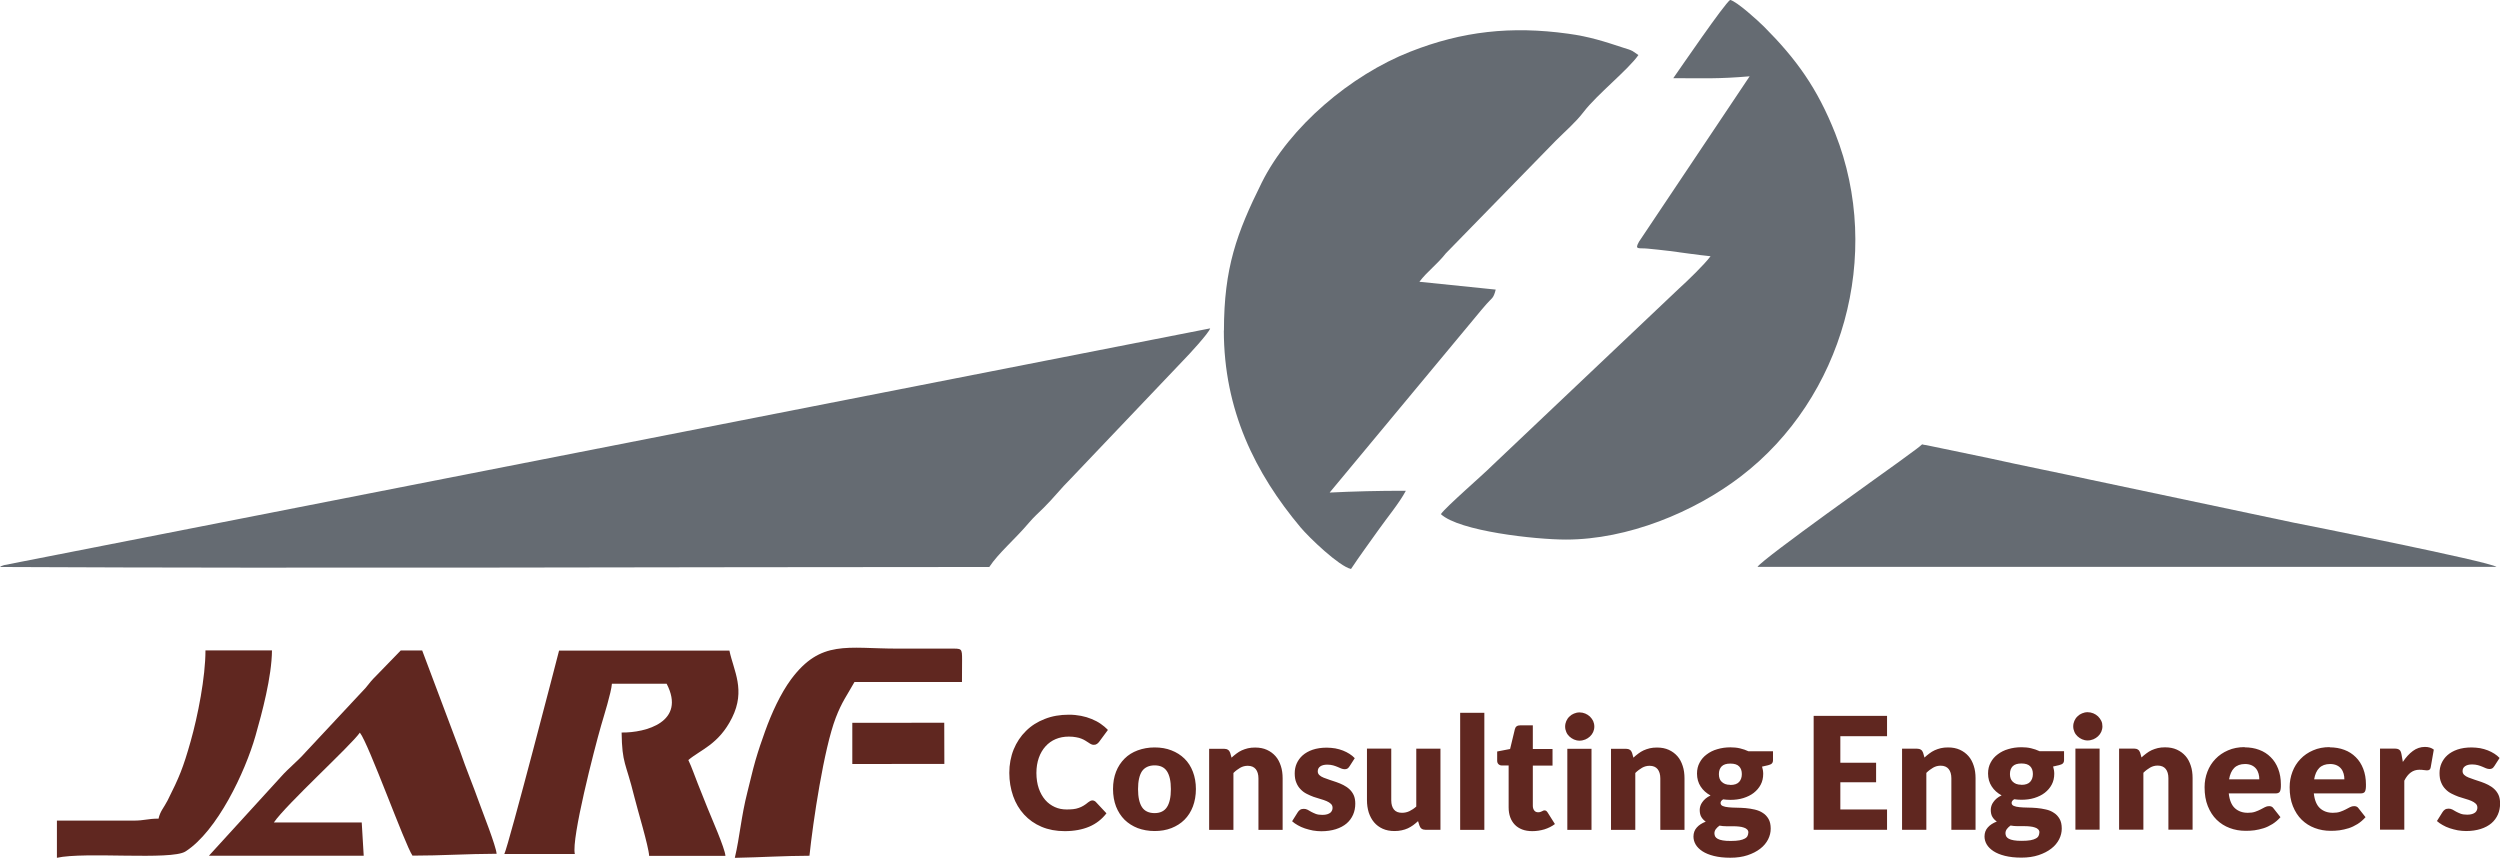 <?xml version="1.0" encoding="UTF-8"?>
<svg id="Layer_2" data-name="Layer 2" xmlns="http://www.w3.org/2000/svg" viewBox="0 0 239.82 82.29">
  <defs>
    <style>
      .cls-1, .cls-2 {
        fill: #602720;
      }

      .cls-1, .cls-3 {
        fill-rule: evenodd;
      }

      .cls-3 {
        fill: #656b72;
      }
    </style>
  </defs>
  <g id="Layer_1-2" data-name="Layer 1">
    <path class="cls-3" d="m0,54.39c31.51.15,63.35,0,94.9,0,.9-1.36,2.43-2.62,3.81-4.25.44-.52.91-.94,1.4-1.42.98-.97,1.66-1.87,2.62-2.82l10.79-11.34c.45-.45,2.47-2.64,2.57-3.06L.39,54.21c-.39.14-.18.05-.39.18h0Z"/>
    <path class="cls-3" d="m117.4,31.7c0,7.65,3.02,13.71,7.36,18.89.83.99,3.7,3.74,4.84,3.99.84-1.27,1.74-2.48,2.63-3.74.78-1.11,2.01-2.59,2.63-3.76-2.51-.01-5.08.06-7.31.17l14.02-16.87c.33-.41.66-.79,1.03-1.22.51-.59.66-.49.88-1.38l-7.32-.75c.74-.98,1.69-1.65,2.53-2.72l10.56-10.82c.94-.94,1.89-1.74,2.67-2.76,1.27-1.66,4.3-4.07,5.25-5.45l-.56-.38c-.27-.14-.47-.19-.82-.3-1.89-.62-3.31-1.09-5.38-1.37-5.43-.75-10.14-.24-15.13,1.73-5.68,2.23-11.56,7.17-14.25,12.57-2.39,4.82-3.62,8.16-3.62,14.19h0Z"/>
    <path class="cls-3" d="m160.52,7.5c3.01,0,4.29.08,7.32-.18l-10.61,15.86c-.47.83-.03.58.83.67.64.07,1.3.12,2.04.22,1.18.15,2.77.39,3.99.51-.59.8-2.24,2.39-3.05,3.12l-17.91,16.97c-.87.88-4.41,3.93-4.91,4.65,1.75,1.63,9.04,2.44,12,2.44,5.92,0,12.31-2.63,16.8-6.08,9.77-7.49,13.63-21.23,9.03-32.88-1.72-4.35-3.74-7.14-6.83-10.24-.57-.57-2.58-2.4-3.25-2.57-.6.43-4.72,6.46-5.45,7.5h0Z"/>
    <path class="cls-3" d="m168.59,54.38h70.9c-.76-.53-18.7-4.1-19.4-4.23l-19.5-4.12c-3.34-.73-6.43-1.33-9.75-2.07l-6.06-1.26c-.65-.06-.13-.23-.89.33-.66.49-1.1.8-1.74,1.28-.84.62-12.99,9.23-13.56,10.07h0Z"/>
    <path class="cls-1" d="m55.14,81.91c-.33-1.49,1.85-9.97,2.52-12.3.28-.97.97-3.15,1.04-4.02h5.25c1.89,3.65-1.98,4.71-4.32,4.68.05,3.05.39,2.8,1.21,6.13.29,1.19,1.39,4.8,1.43,5.7h7.32c-.05-.74-1.38-3.73-1.74-4.64-.34-.84-.59-1.47-.91-2.28-.27-.67-.59-1.61-.91-2.27,1.18-1,2.92-1.5,4.19-4.05,1.33-2.67.16-4.5-.25-6.45h-16.34c-.08.34-4.82,18.61-5.25,19.51h6.76s0,0,0,0Z"/>
    <path class="cls-1" d="m20.07,82.09h14.82s-.19-3.19-.19-3.19h-8.43c1.16-1.71,7.39-7.38,8.25-8.62.83,1.01,4.34,10.8,5.05,11.8,2.76,0,5.17-.17,8.07-.18-.07-.78-1.32-3.93-1.67-4.9-.59-1.66-1.25-3.22-1.83-4.92l-3.64-9.68h-2.06s-2.31,2.38-2.31,2.38c-.51.51-.61.65-1.05,1.2l-5.8,6.21c-.74.84-1.61,1.51-2.34,2.34l-6.89,7.55h0Z"/>
    <path class="cls-1" d="m70.51,82.29c2.59-.05,4.58-.19,7.14-.2.34-3.25,1.38-10.26,2.52-13.23.59-1.54,1.09-2.17,1.8-3.44h10.31c-.01-.71.02-1.4.01-2.1,0-1.17-.02-1.1-1.15-1.1h-5.06c-4.82,0-7.34-.88-10.19,2.94-1.01,1.37-1.87,3.24-2.5,5-.37,1.04-.6,1.69-.93,2.82-.31,1.08-.47,1.88-.76,2.99-.61,2.39-.73,4.29-1.21,6.32h0Z"/>
    <path class="cls-1" d="m5.44,82.29c2.69-.61,10.99.26,12.35-.61,3.04-1.94,5.73-7.62,6.72-11.1.62-2.18,1.56-5.65,1.58-8.19h-6.38c0,2.57-.73,6.28-1.42,8.72-.73,2.58-1.09,3.44-2.21,5.67-.35.69-.72,1.04-.87,1.75-1.07,0-1.31.19-2.43.19h-7.32s0,3.56,0,3.56h0Z"/>
    <polygon class="cls-1" points="81.76 73.29 90.59 73.28 90.58 69.33 81.76 69.34 81.76 73.29"/>
    <path class="cls-2" d="m104.78,76.78c.06,0,.12.01.18.04.06.02.12.06.17.12l1.01,1.08c-.44.57-.99,1-1.65,1.28s-1.45.43-2.35.43c-.83,0-1.57-.14-2.23-.42-.66-.28-1.21-.67-1.67-1.17-.46-.5-.81-1.09-1.05-1.77-.24-.69-.37-1.43-.37-2.23s.14-1.56.42-2.25c.28-.68.67-1.27,1.18-1.77.5-.5,1.1-.88,1.8-1.15.7-.28,1.47-.41,2.32-.41.41,0,.8.04,1.16.11.36.07.7.17,1.01.3.32.13.61.28.87.46.26.18.5.38.7.59l-.85,1.15c-.05.07-.12.13-.2.19s-.18.09-.31.09c-.09,0-.17-.02-.25-.06-.08-.04-.17-.09-.25-.15-.09-.06-.19-.12-.3-.19-.11-.07-.23-.13-.38-.19-.15-.06-.32-.11-.52-.14-.2-.04-.43-.06-.69-.06-.46,0-.88.08-1.26.24s-.7.39-.98.7c-.27.3-.49.67-.64,1.1-.15.43-.23.91-.23,1.45s.08,1.06.23,1.49c.15.43.36.8.62,1.1s.57.52.92.68.73.23,1.13.23c.23,0,.44-.01.63-.03s.37-.06.53-.12c.16-.05.32-.13.47-.22.15-.09.3-.2.44-.32.06-.05.13-.09.2-.13.07-.03.14-.05.22-.05h0Zm5.98-5.08c.59,0,1.13.09,1.61.28.49.19.9.45,1.25.79.35.34.62.76.81,1.26.19.49.29,1.05.29,1.66s-.1,1.18-.29,1.68c-.19.5-.46.92-.81,1.27s-.77.61-1.25.8c-.49.19-1.02.28-1.61.28s-1.13-.1-1.62-.28c-.49-.19-.91-.46-1.26-.8-.35-.35-.62-.77-.82-1.27-.19-.5-.29-1.06-.29-1.68s.1-1.17.29-1.66c.19-.49.47-.91.82-1.26s.77-.61,1.26-.79,1.03-.28,1.62-.28Zm0,6.3c.53,0,.93-.19,1.18-.57.25-.38.38-.95.38-1.73s-.13-1.34-.38-1.72c-.25-.38-.65-.56-1.18-.56s-.95.19-1.21.56c-.25.38-.38.95-.38,1.72s.13,1.35.38,1.73c.25.38.66.57,1.21.57Zm5.23,1.61v-7.78h1.44c.14,0,.27.03.37.1.1.06.16.16.21.29l.13.46c.15-.14.31-.27.47-.39.16-.12.33-.23.51-.31.18-.08.38-.15.59-.2s.44-.07.69-.07c.43,0,.8.07,1.13.22s.6.35.83.61c.23.26.39.57.51.94.12.36.17.76.17,1.18v4.95h-2.32v-4.94c0-.38-.09-.68-.26-.89-.17-.21-.43-.32-.77-.32-.25,0-.49.06-.72.19-.22.13-.44.29-.65.5v5.46h-2.32,0Zm13.45-6.08c-.06.1-.12.16-.19.2-.07.04-.15.06-.26.06s-.22-.03-.33-.07c-.11-.05-.23-.1-.35-.15-.13-.05-.27-.11-.43-.15s-.34-.07-.55-.07c-.3,0-.52.06-.68.17-.16.11-.24.27-.24.47,0,.15.05.26.15.36.1.1.24.18.41.25s.36.14.58.21c.21.06.43.14.66.22s.44.17.66.28c.21.11.41.24.58.4.17.16.31.35.41.57.1.22.15.5.15.81,0,.39-.07.74-.21,1.06-.14.32-.35.61-.62.84s-.62.42-1.03.55c-.41.13-.88.2-1.41.2-.26,0-.53-.03-.79-.07-.26-.05-.52-.12-.77-.2s-.48-.19-.69-.31c-.21-.12-.39-.24-.54-.38l.54-.86c.06-.1.14-.18.23-.24.09-.06.21-.09.35-.09.13,0,.26.03.37.09s.22.13.35.2.27.13.44.2c.17.06.38.09.63.09.18,0,.33-.02.46-.06.13-.04.22-.09.3-.15.07-.06.13-.14.16-.22.04-.08.05-.16.05-.25,0-.15-.05-.28-.16-.38-.11-.1-.24-.19-.41-.26s-.36-.14-.58-.2c-.22-.06-.44-.13-.67-.21-.22-.08-.44-.18-.66-.29-.22-.11-.41-.25-.58-.43-.17-.17-.31-.38-.41-.63-.11-.25-.16-.55-.16-.91,0-.33.06-.65.19-.94s.32-.56.57-.78.58-.41.96-.54c.39-.13.84-.2,1.35-.2.28,0,.55.03.82.07.26.05.51.12.74.21.23.09.44.2.63.32.19.12.36.26.5.41l-.52.81h0Zm4.02-1.7v4.94c0,.39.09.68.26.89.17.21.43.31.77.31.25,0,.49-.05.72-.16.22-.11.44-.25.65-.44v-5.55h2.32v7.78h-1.44c-.29,0-.48-.13-.57-.39l-.14-.44c-.15.14-.31.27-.47.39-.16.12-.33.21-.51.3-.18.08-.38.15-.59.19-.21.05-.44.07-.69.07-.42,0-.8-.07-1.13-.22s-.6-.35-.83-.62c-.22-.26-.39-.58-.51-.94-.11-.36-.17-.75-.17-1.19v-4.94h2.32,0Zm8.93-3.45v11.23h-2.32v-11.23h2.32Zm4.61,11.35c-.37,0-.69-.05-.98-.16-.28-.11-.52-.26-.71-.46s-.34-.44-.44-.72c-.1-.28-.15-.59-.15-.94v-4.02h-.66c-.12,0-.22-.04-.31-.12-.08-.07-.13-.19-.13-.33v-.89l1.24-.24.46-1.91c.06-.24.23-.36.51-.36h1.21v2.27h1.89v1.59h-1.89v3.86c0,.18.05.33.13.44.09.12.21.18.38.18.08,0,.16-.01.21-.03.06-.02.11-.04.15-.06s.08-.04.12-.06.08-.03.13-.03c.07,0,.13.02.17.05.04.03.08.08.13.15l.7,1.11c-.3.23-.64.39-1.01.51-.38.11-.76.17-1.16.17h0Zm5.67-7.9v7.78h-2.32v-7.78h2.32Zm.27-2.13c0,.19-.04.36-.11.52s-.18.31-.31.43c-.13.12-.28.22-.45.29-.17.07-.36.11-.55.11s-.37-.04-.53-.11c-.16-.07-.31-.17-.44-.29-.13-.12-.23-.26-.3-.43-.07-.16-.11-.33-.11-.52s.04-.37.11-.53c.07-.16.17-.31.3-.43.13-.13.27-.22.44-.29.17-.07.34-.11.53-.11s.38.04.55.11c.17.07.32.17.45.29.13.13.23.27.31.43.07.16.11.34.11.53Zm1.6,9.91v-7.78h1.44c.14,0,.27.03.37.1.1.06.16.16.21.29l.13.46c.15-.14.31-.27.47-.39.16-.12.33-.23.51-.31.18-.08.38-.15.59-.2s.44-.07.69-.07c.43,0,.8.07,1.13.22s.6.35.83.61c.23.26.39.57.51.94.12.36.17.76.17,1.18v4.95h-2.32v-4.94c0-.38-.09-.68-.26-.89-.17-.21-.43-.32-.77-.32-.25,0-.49.06-.72.19-.22.13-.44.29-.65.5v5.46h-2.32,0Zm11.45-7.92c.33,0,.64.03.93.1.29.07.56.16.81.28h2.35v.86c0,.13-.04.24-.11.31-.07.07-.2.13-.37.17l-.57.13c.07.23.11.46.11.69,0,.39-.08.74-.24,1.04-.16.31-.39.57-.67.79-.28.22-.62.38-1,.5-.39.12-.8.17-1.24.17-.25,0-.48-.02-.69-.05-.17.1-.25.22-.25.35s.07.23.21.29c.14.06.32.1.54.12.22.02.48.04.77.04s.59.02.88.04c.3.03.59.07.88.14s.55.17.77.32c.23.14.41.34.55.58s.21.55.21.93c0,.35-.08.69-.25,1.03-.17.33-.42.64-.75.89-.33.26-.74.47-1.22.63-.48.16-1.03.24-1.65.24s-1.13-.06-1.58-.17c-.44-.11-.81-.26-1.1-.45s-.51-.41-.65-.65c-.14-.24-.21-.5-.21-.76,0-.34.11-.64.32-.87.21-.24.5-.42.86-.56-.17-.12-.31-.26-.42-.44-.11-.18-.16-.41-.16-.69,0-.11.02-.24.06-.37.04-.13.1-.25.19-.37.08-.12.19-.24.32-.35.13-.11.29-.21.47-.29-.4-.22-.72-.5-.95-.86-.23-.35-.35-.77-.35-1.24,0-.39.08-.74.25-1.05.16-.31.39-.58.68-.79.29-.22.62-.39,1.01-.5.39-.12.81-.18,1.27-.18h0Zm1.73,8.19c0-.13-.04-.23-.12-.31-.08-.08-.18-.14-.31-.18-.13-.05-.29-.08-.47-.1-.18-.02-.37-.03-.58-.03h-.64c-.22,0-.44-.02-.65-.06-.14.1-.26.21-.35.33-.09.12-.14.26-.14.41,0,.11.03.21.07.3.05.09.13.16.25.23.12.06.28.12.49.15.2.04.46.05.77.05.33,0,.61-.02.83-.06.21-.04.39-.1.51-.17.13-.07.22-.16.26-.26.05-.1.07-.21.07-.32h0Zm-1.73-4.58c.39,0,.67-.1.84-.29.17-.19.26-.44.26-.75s-.08-.56-.26-.74c-.17-.18-.45-.27-.84-.27s-.66.09-.84.27c-.17.18-.26.42-.26.74,0,.15.02.29.06.41.04.13.11.23.2.32.09.09.21.17.34.22.14.05.3.08.49.08h0Zm15.03-6.63v1.95h-4.48v2.55h3.43v1.87h-3.43v2.61h4.48v1.95h-7.04v-10.93h7.04Zm1.44,10.93v-7.78h1.44c.14,0,.27.03.37.1.1.06.16.16.21.29l.13.46c.15-.14.31-.27.47-.39.16-.12.33-.23.51-.31.18-.08.38-.15.59-.2s.44-.07.69-.07c.43,0,.8.07,1.13.22.33.15.6.35.83.61.23.26.39.57.51.94.12.36.17.76.17,1.18v4.95h-2.32v-4.94c0-.38-.09-.68-.26-.89-.17-.21-.43-.32-.77-.32-.25,0-.49.06-.72.19-.22.13-.44.29-.65.5v5.46h-2.32,0Zm11.45-7.92c.33,0,.64.03.93.1.29.07.56.16.81.28h2.35v.86c0,.13-.04.24-.11.31-.07.07-.2.13-.37.17l-.57.13c.07.23.11.46.11.69,0,.39-.08.74-.24,1.04-.16.31-.39.57-.67.79-.28.22-.62.38-1,.5-.39.12-.8.17-1.24.17-.25,0-.48-.02-.69-.05-.17.1-.25.22-.25.35s.07.23.21.29c.14.06.32.1.54.12.22.02.48.04.77.04s.59.02.88.04c.3.03.59.07.88.14.29.06.55.17.77.32.23.14.41.34.55.58.14.24.21.55.21.93,0,.35-.08.69-.25,1.03-.17.33-.42.64-.75.89-.33.26-.74.47-1.22.63-.48.16-1.03.24-1.65.24s-1.13-.06-1.58-.17c-.44-.11-.81-.26-1.1-.45s-.51-.41-.65-.65c-.14-.24-.21-.5-.21-.76,0-.34.11-.64.32-.87.21-.24.5-.42.86-.56-.17-.12-.31-.26-.42-.44-.11-.18-.16-.41-.16-.69,0-.11.02-.24.06-.37.04-.13.1-.25.19-.37.08-.12.19-.24.32-.35.13-.11.29-.21.47-.29-.4-.22-.72-.5-.95-.86-.23-.35-.35-.77-.35-1.24,0-.39.08-.74.25-1.05.16-.31.39-.58.68-.79.29-.22.62-.39,1.01-.5.39-.12.81-.18,1.27-.18h0Zm1.73,8.19c0-.13-.04-.23-.12-.31-.08-.08-.18-.14-.31-.18-.13-.05-.29-.08-.47-.1-.18-.02-.37-.03-.58-.03h-.64c-.22,0-.44-.02-.65-.06-.14.1-.26.21-.35.33-.09.12-.14.26-.14.41,0,.11.03.21.07.3.05.09.13.16.25.23.12.06.28.12.49.15.2.04.46.05.77.05.33,0,.61-.02.83-.06.21-.04.39-.1.51-.17.13-.07.22-.16.26-.26.05-.1.07-.21.07-.32h0Zm-1.73-4.58c.39,0,.67-.1.84-.29.17-.19.26-.44.26-.75s-.08-.56-.26-.74c-.17-.18-.45-.27-.84-.27s-.66.09-.84.27c-.17.18-.26.42-.26.74,0,.15.02.29.06.41s.11.23.2.32c.09.09.21.17.34.22.14.05.3.08.49.08h0Zm7.5-3.48v7.78h-2.32v-7.78h2.32Zm.27-2.13c0,.19-.04.36-.11.52s-.18.31-.31.43c-.13.12-.28.22-.45.29-.17.07-.36.11-.55.11s-.37-.04-.53-.11c-.16-.07-.31-.17-.44-.29-.13-.12-.23-.26-.3-.43-.07-.16-.11-.33-.11-.52s.04-.37.11-.53.17-.31.3-.43c.13-.13.27-.22.44-.29.17-.07.34-.11.53-.11s.38.04.55.11c.17.07.32.17.45.29.13.13.23.27.31.43s.11.34.11.53Zm1.6,9.91v-7.78h1.44c.14,0,.27.03.37.1.1.06.16.16.21.29l.13.46c.15-.14.31-.27.47-.39.16-.12.33-.23.51-.31.18-.08.38-.15.59-.2s.44-.07.69-.07c.43,0,.8.07,1.13.22.33.15.6.35.83.61.23.26.39.57.51.94.12.36.17.76.17,1.18v4.95h-2.32v-4.94c0-.38-.09-.68-.26-.89-.17-.21-.43-.32-.77-.32-.25,0-.49.06-.72.19-.22.13-.44.29-.65.5v5.46h-2.32,0Zm12.03-7.9c.51,0,.99.08,1.41.24.43.16.79.39,1.1.7.31.3.55.68.72,1.12.17.44.26.94.26,1.5,0,.17,0,.32-.02.43-.02.11-.04.2-.08.26-.04.06-.09.11-.16.13-.07.03-.15.04-.26.04h-4.48c.07.65.27,1.13.59,1.42.32.29.73.44,1.24.44.27,0,.5-.03.7-.1s.37-.14.52-.22c.15-.08.29-.15.42-.22.13-.07.26-.1.4-.1.19,0,.33.07.42.21l.67.85c-.24.27-.5.49-.77.66-.28.17-.56.31-.85.4s-.59.16-.88.2-.57.05-.84.05c-.55,0-1.05-.09-1.53-.27-.48-.18-.89-.44-1.25-.79-.36-.35-.64-.79-.85-1.31s-.31-1.12-.31-1.82c0-.52.09-1.01.27-1.48.18-.47.43-.87.77-1.22.33-.35.74-.63,1.21-.83.47-.21,1.01-.31,1.6-.31h0Zm.05,1.6c-.44,0-.79.13-1.04.38-.25.25-.41.62-.49,1.09h2.9c0-.19-.02-.37-.07-.54s-.12-.33-.23-.47c-.11-.14-.25-.25-.42-.33-.17-.08-.39-.13-.64-.13h0Zm8.11-1.6c.51,0,.99.08,1.41.24.43.16.79.39,1.1.7.31.3.55.68.72,1.12.17.44.26.94.26,1.5,0,.17,0,.32-.02.43-.02.11-.04.2-.08.26-.04.06-.09.11-.16.13-.07.03-.15.04-.26.04h-4.48c.07.65.27,1.13.59,1.42.32.29.73.44,1.24.44.27,0,.5-.03.7-.1s.37-.14.52-.22c.15-.08.29-.15.42-.22.13-.07.26-.1.4-.1.19,0,.33.07.42.21l.67.85c-.24.27-.5.49-.77.66-.28.17-.56.31-.85.4s-.59.16-.88.2-.57.05-.84.05c-.55,0-1.05-.09-1.53-.27-.48-.18-.89-.44-1.25-.79-.36-.35-.64-.79-.85-1.31s-.31-1.12-.31-1.82c0-.52.09-1.01.27-1.48.18-.47.43-.87.77-1.22.33-.35.74-.63,1.21-.83.47-.21,1.01-.31,1.6-.31h0Zm.05,1.6c-.44,0-.79.13-1.04.38-.25.25-.41.62-.49,1.09h2.9c0-.19-.02-.37-.07-.54s-.12-.33-.23-.47c-.11-.14-.25-.25-.42-.33-.17-.08-.39-.13-.64-.13h0Zm4.79,6.3v-7.78h1.38c.12,0,.21.01.29.03.08.02.14.05.2.1s.09.1.12.17c.03.07.05.15.07.25l.13.73c.29-.44.61-.79.96-1.05.35-.26.74-.39,1.16-.39.35,0,.64.09.85.26l-.3,1.71c-.02.11-.06.18-.12.22-.06.04-.14.06-.24.06-.08,0-.19-.01-.3-.03-.11-.02-.26-.03-.43-.03-.61,0-1.09.35-1.44,1.05v4.7h-2.32Zm10.95-6.08c-.06.1-.12.16-.19.2-.07.04-.15.06-.26.06s-.22-.03-.33-.07c-.11-.05-.23-.1-.35-.15-.13-.05-.27-.11-.43-.15s-.34-.07-.55-.07c-.3,0-.52.06-.68.17-.16.11-.24.27-.24.47,0,.15.05.26.15.36.1.1.24.18.41.25.17.07.36.14.58.21.21.06.43.14.66.22s.44.17.66.28c.21.11.41.24.58.4.17.16.31.35.41.57.1.22.15.5.15.81,0,.39-.07.74-.21,1.06-.14.32-.35.61-.62.84s-.62.42-1.03.55c-.41.13-.88.2-1.41.2-.26,0-.53-.03-.79-.07-.26-.05-.52-.12-.77-.2s-.48-.19-.69-.31c-.21-.12-.39-.24-.54-.38l.54-.86c.06-.1.14-.18.23-.24.09-.06.21-.09.35-.09.13,0,.26.03.37.09s.22.13.35.2.27.13.44.2c.17.06.38.09.63.09.18,0,.33-.02.46-.06.13-.04.22-.09.3-.15.07-.06.13-.14.16-.22.04-.08.05-.16.05-.25,0-.15-.05-.28-.16-.38-.11-.1-.24-.19-.41-.26s-.36-.14-.58-.2c-.22-.06-.44-.13-.67-.21-.22-.08-.44-.18-.66-.29-.22-.11-.41-.25-.58-.43-.17-.17-.31-.38-.41-.63-.11-.25-.16-.55-.16-.91,0-.33.06-.65.19-.94s.32-.56.57-.78.58-.41.96-.54c.39-.13.84-.2,1.35-.2.28,0,.55.03.82.07.26.05.51.12.74.21.23.09.44.2.63.32.19.12.36.26.5.41l-.52.81h0Z"/>
  </g>
</svg>